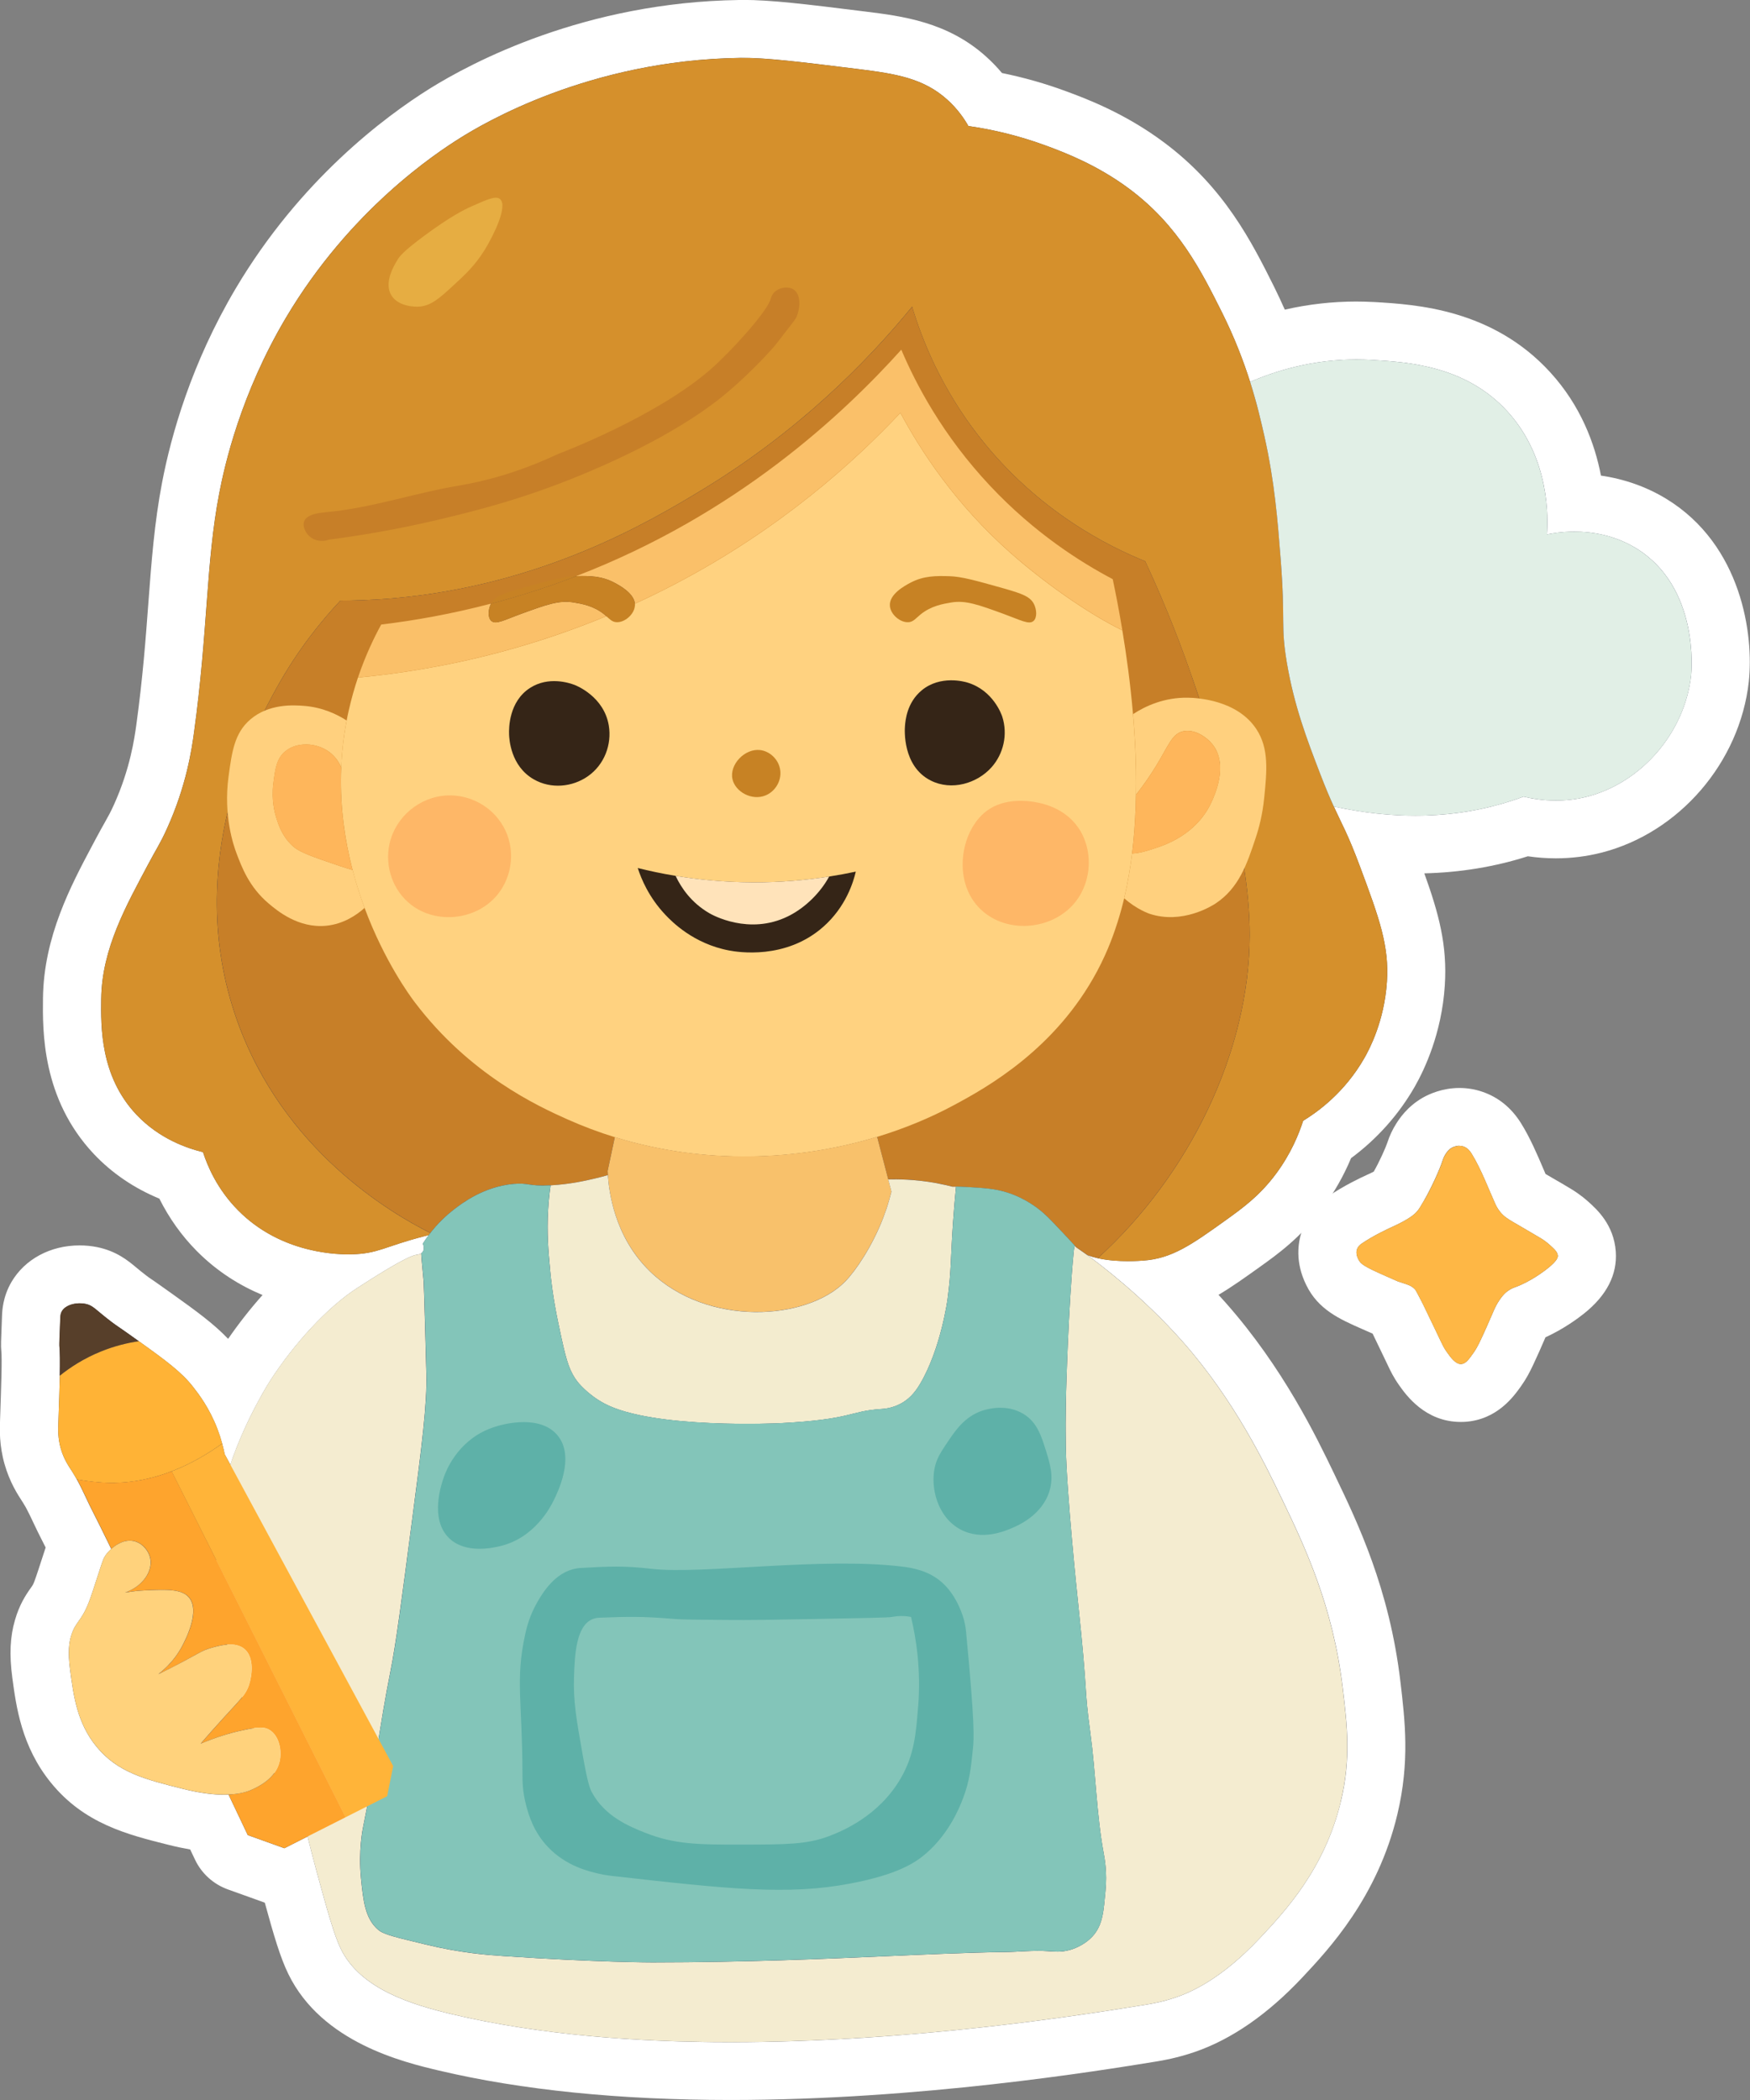 <svg xmlns="http://www.w3.org/2000/svg" width="70" height="84" viewBox="0 0 70 84" fill="none"><rect x="0" y="0" width="70" height="84" fill="#808080" stroke="none"/><g clip-path="url(#clip0_449_6)"><path d="M61.989 49.795C61.824 49.647 61.678 49.558 61.617 49.521C61.251 49.3 60.847 49.072 60.505 48.87C60.312 48.755 60.159 48.661 60.012 48.481C59.901 48.345 59.843 48.222 59.813 48.159C59.579 47.65 59.238 46.738 58.864 46.146C58.813 46.066 58.717 45.919 58.54 45.859C58.31 45.782 58.092 45.901 58.072 45.913C57.938 45.988 57.869 46.099 57.819 46.175C57.751 46.283 57.72 46.379 57.71 46.408C57.585 46.803 57.242 47.54 56.966 48.021C56.839 48.242 56.775 48.351 56.696 48.446C56.592 48.566 56.399 48.762 55.615 49.115C55.615 49.115 54.944 49.417 54.468 49.749C54.425 49.78 54.325 49.851 54.282 49.976C54.22 50.156 54.318 50.337 54.343 50.387C54.429 50.568 54.584 50.673 55.442 51.051C55.754 51.188 55.91 51.257 55.91 51.257C56.248 51.379 56.489 51.408 56.637 51.627C56.642 51.635 56.659 51.668 56.695 51.732C56.836 51.996 56.934 52.197 56.957 52.243C57.346 53.045 57.624 53.633 57.624 53.633C57.704 53.802 57.76 53.921 57.867 54.072C58.035 54.308 58.225 54.577 58.453 54.566C58.633 54.557 58.762 54.374 58.949 54.109C59.044 53.975 59.111 53.853 59.228 53.608C59.371 53.309 59.519 52.974 59.725 52.496C59.787 52.351 59.86 52.184 59.995 51.988C60.131 51.791 60.239 51.697 60.322 51.638C60.45 51.547 60.565 51.507 60.616 51.489C61.243 51.262 61.81 50.819 61.914 50.736C62.316 50.417 62.321 50.278 62.317 50.228C62.306 50.081 62.173 49.962 61.993 49.798L61.989 49.795Z" fill="#242B4C"></path><path d="M58.379 45.833C58.43 45.833 58.486 45.84 58.54 45.859C58.717 45.919 58.813 46.066 58.864 46.146C59.238 46.74 59.579 47.65 59.813 48.159C59.842 48.222 59.9 48.345 60.011 48.481C60.159 48.661 60.312 48.755 60.505 48.87C60.846 49.072 61.25 49.3 61.616 49.521C61.678 49.558 61.824 49.647 61.989 49.795C62.168 49.957 62.302 50.077 62.312 50.225C62.316 50.276 62.313 50.414 61.909 50.733C61.806 50.816 61.238 51.259 60.611 51.486C60.56 51.504 60.446 51.544 60.317 51.635C60.235 51.694 60.126 51.786 59.99 51.985C59.853 52.183 59.782 52.348 59.72 52.493C59.514 52.969 59.368 53.304 59.224 53.603C59.106 53.849 59.039 53.971 58.945 54.105C58.757 54.371 58.63 54.552 58.448 54.561C58.444 54.561 58.439 54.561 58.434 54.561C58.213 54.561 58.027 54.299 57.864 54.068C57.757 53.916 57.701 53.798 57.62 53.628C57.62 53.628 57.343 53.04 56.954 52.238C56.93 52.191 56.834 51.992 56.691 51.728C56.657 51.663 56.639 51.631 56.634 51.623C56.487 51.404 56.245 51.373 55.907 51.253C55.907 51.253 55.75 51.183 55.439 51.046C54.581 50.668 54.426 50.563 54.339 50.383C54.314 50.332 54.217 50.151 54.279 49.971C54.322 49.846 54.421 49.775 54.465 49.744C54.941 49.413 55.612 49.11 55.612 49.11C56.395 48.757 56.591 48.563 56.693 48.441C56.772 48.347 56.836 48.237 56.963 48.017C57.24 47.535 57.582 46.798 57.707 46.403C57.717 46.374 57.746 46.278 57.816 46.17C57.864 46.095 57.935 45.982 58.069 45.908C58.084 45.899 58.214 45.828 58.376 45.828M58.379 43.519C57.698 43.519 57.172 43.76 56.919 43.903C56.282 44.264 55.96 44.773 55.853 44.94C55.702 45.177 55.581 45.435 55.494 45.705C55.432 45.896 55.173 46.477 54.95 46.864C54.882 46.9 54.784 46.948 54.654 47.006C54.508 47.071 53.755 47.42 53.134 47.852C52.5 48.293 52.21 48.845 52.078 49.232C51.911 49.723 51.806 50.494 52.246 51.393C52.725 52.386 53.587 52.766 54.499 53.167C54.684 53.249 54.812 53.304 54.905 53.346C55.26 54.078 55.513 54.614 55.516 54.618C55.615 54.828 55.739 55.089 55.961 55.403C56.246 55.807 57.006 56.878 58.434 56.878C58.481 56.878 58.526 56.878 58.572 56.875C59.884 56.805 60.56 55.844 60.85 55.434C61.046 55.157 61.178 54.908 61.325 54.598C61.481 54.27 61.636 53.915 61.819 53.492C62.541 53.164 63.122 52.732 63.362 52.541C64.269 51.817 64.696 50.984 64.631 50.063C64.555 48.989 63.874 48.376 63.547 48.081C63.215 47.782 62.919 47.603 62.821 47.545C62.589 47.404 62.353 47.267 62.125 47.136C62.021 47.076 61.919 47.017 61.821 46.959C61.793 46.895 61.765 46.828 61.736 46.758C61.498 46.2 61.202 45.503 60.833 44.916C60.447 44.304 59.925 43.883 59.283 43.667C58.991 43.568 58.686 43.519 58.376 43.519H58.379Z" fill="white"></path><path d="M65.436 21.924C63.945 21.017 62.357 21.278 61.881 21.375C61.923 20.766 62.017 18.336 60.295 16.452C58.618 14.618 56.303 14.48 54.864 14.397C52.813 14.275 51.123 14.792 50.006 15.275C49.746 14.45 49.389 13.51 48.882 12.497C48.049 10.833 47.145 9.023 45.17 7.55C43.881 6.589 42.571 6.094 41.855 5.829C40.626 5.375 39.539 5.155 38.738 5.041C38.577 4.759 38.311 4.361 37.891 3.983C36.944 3.131 35.843 2.951 34.342 2.763C31.825 2.45 30.567 2.301 29.601 2.315C23.543 2.4 19.279 4.974 18.429 5.505C17.454 6.114 14.007 8.379 11.437 12.711C9.629 15.761 8.989 18.596 8.77 19.737C8.232 22.549 8.328 25.175 7.761 29.309C7.669 29.968 7.458 31.425 6.68 33.145C6.396 33.768 6.254 33.955 5.923 34.58C5.066 36.198 4.075 37.933 4.049 39.956C4.035 41.076 4.01 43.047 5.453 44.581C6.379 45.563 7.502 45.936 8.121 46.086C8.3 46.641 8.685 47.568 9.527 48.415C11.273 50.18 13.58 50.184 14.067 50.172C15.126 50.147 15.385 49.86 16.95 49.455C17.017 49.438 17.083 49.421 17.148 49.405C17.17 49.376 17.193 49.347 17.215 49.317C17.234 49.294 17.251 49.273 17.269 49.249C17.229 49.299 17.189 49.351 17.148 49.405C17.069 49.51 16.992 49.623 16.914 49.743C16.948 49.839 16.978 49.968 16.914 50.066C16.897 50.092 16.875 50.112 16.852 50.129C16.778 50.178 16.686 50.187 16.663 50.19C16.26 50.243 14.768 51.208 14.266 51.535C13.09 52.297 11.764 53.744 10.806 55.228C10.806 55.228 9.843 56.718 9.214 58.587C9.138 58.447 9.062 58.307 8.987 58.168C8.963 58.044 8.93 57.901 8.887 57.742C8.84 57.566 8.778 57.372 8.699 57.164C8.378 56.325 7.953 55.771 7.725 55.479C7.269 54.893 6.658 54.438 5.553 53.648C5.404 53.542 5.246 53.429 5.078 53.309C4.714 53.05 4.703 53.056 4.456 52.871C3.81 52.382 3.732 52.217 3.421 52.154C3.07 52.083 2.631 52.183 2.475 52.449C2.42 52.543 2.416 52.629 2.411 52.735C2.383 53.422 2.369 53.764 2.374 53.82C2.399 54.082 2.402 54.458 2.391 55.027C2.38 55.507 2.36 56.124 2.332 56.925C2.323 57.193 2.309 57.523 2.428 57.94C2.548 58.359 2.738 58.632 2.884 58.86C2.951 58.964 3.014 59.07 3.073 59.18C3.323 59.63 3.521 60.113 3.76 60.569C3.873 60.785 4.089 61.219 4.447 61.958C4.357 62.038 4.283 62.123 4.227 62.2C4.134 62.329 4.109 62.419 3.993 62.773C3.762 63.486 3.645 63.841 3.56 64.064C3.247 64.885 3.014 64.851 2.839 65.445C2.774 65.665 2.7 66.033 2.803 66.807C2.943 67.851 3.084 68.912 3.849 69.855C4.695 70.899 5.804 71.177 7.327 71.558C8.117 71.757 8.708 71.803 9.141 71.783C9.386 72.301 9.643 72.841 9.91 73.404C10.398 73.58 10.887 73.754 11.375 73.93C11.685 73.774 11.994 73.617 12.303 73.461C12.394 73.833 12.514 74.302 12.659 74.838C13.078 76.371 13.355 77.388 13.633 77.957C14.418 79.564 16.469 80.187 18.102 80.573C28.426 83.015 42.261 80.769 45.889 80.178C46.072 80.149 46.503 80.076 47.043 79.891C47.583 79.706 48.817 79.205 50.395 77.525C51.392 76.462 52.991 74.761 53.639 72.04C54.044 70.338 53.889 69.023 53.712 67.524C53.326 64.263 52.217 61.908 51.298 59.996C50.615 58.577 49.395 56.024 47.297 53.65C45.702 51.844 43.948 50.53 43.493 50.201C43.625 50.252 43.766 50.294 43.911 50.328C44.714 50.508 45.624 50.429 45.711 50.423C46.879 50.349 47.679 49.776 49.026 48.81C49.725 48.31 50.395 47.821 51.045 46.945C51.639 46.143 51.954 45.367 52.126 44.831C52.686 44.49 53.777 43.72 54.576 42.321C54.76 41.997 55.373 40.865 55.477 39.273C55.571 37.834 55.181 36.751 54.396 34.649C53.917 33.364 53.69 32.999 53.352 32.26C56.489 32.943 58.859 32.553 60.462 32.032C60.625 31.979 60.786 31.924 60.943 31.865C61.507 31.999 62.434 32.135 63.49 31.865C65.632 31.317 67.387 29.337 67.648 27.012C67.663 26.863 67.989 23.473 65.436 21.922V21.924ZM20.537 47.358C21.161 47.301 21.129 47.465 22.05 47.413C22.041 47.413 22.031 47.413 22.022 47.414C21.129 47.46 21.154 47.301 20.535 47.358H20.537ZM17.82 48.665C17.86 48.63 17.899 48.594 17.936 48.562C17.899 48.594 17.86 48.628 17.82 48.665ZM17.939 48.559C18.018 48.491 18.091 48.432 18.159 48.38C18.093 48.432 18.018 48.491 17.939 48.559ZM17.675 48.801C17.64 48.836 17.603 48.873 17.565 48.912C17.603 48.873 17.638 48.836 17.675 48.801ZM17.435 49.055C17.471 49.015 17.506 48.977 17.542 48.938C17.506 48.975 17.471 49.015 17.435 49.055ZM42.171 48.95C42.188 48.956 42.199 48.97 42.206 48.987C42.194 48.975 42.182 48.963 42.171 48.95ZM42.662 49.469C42.686 49.493 42.707 49.516 42.727 49.539C42.706 49.516 42.684 49.493 42.662 49.469ZM5.987 59.129C5.998 59.126 6.009 59.124 6.018 59.121C6.007 59.124 5.996 59.126 5.987 59.129ZM5.686 59.195C5.695 59.194 5.705 59.192 5.714 59.189C5.705 59.19 5.695 59.192 5.686 59.195ZM6.28 59.05C6.292 59.047 6.303 59.044 6.316 59.039C6.303 59.042 6.292 59.045 6.28 59.05ZM6.841 58.862C6.857 58.856 6.871 58.851 6.886 58.845C6.879 58.848 6.871 58.851 6.863 58.854C6.857 58.857 6.849 58.859 6.841 58.862ZM8.207 58.191C8.207 58.191 8.211 58.189 8.212 58.188C8.211 58.188 8.209 58.189 8.207 58.191ZM7.691 58.479C7.691 58.479 7.705 58.472 7.711 58.469C7.705 58.472 7.697 58.476 7.691 58.479ZM7.955 58.337C7.955 58.337 7.962 58.333 7.967 58.33C7.962 58.333 7.959 58.334 7.955 58.337ZM5.402 59.244C5.395 59.244 5.387 59.246 5.378 59.248C5.385 59.248 5.393 59.246 5.402 59.244ZM5.084 59.285C5.084 59.285 5.072 59.285 5.066 59.286C5.072 59.286 5.078 59.286 5.084 59.285ZM4.759 59.308C4.759 59.308 4.753 59.308 4.748 59.308C4.751 59.308 4.754 59.308 4.759 59.308Z" fill="#242B4C"></path><path d="M29.725 2.314C30.674 2.314 31.93 2.462 34.34 2.763C35.84 2.949 36.942 3.131 37.889 3.983C38.31 4.361 38.576 4.759 38.736 5.041C39.538 5.155 40.625 5.375 41.853 5.829C42.569 6.094 43.88 6.589 45.168 7.55C47.144 9.023 48.048 10.832 48.88 12.497C49.386 13.51 49.742 14.45 50.005 15.275C51.009 14.841 52.478 14.379 54.255 14.379C54.453 14.379 54.656 14.385 54.863 14.397C56.302 14.482 58.617 14.619 60.293 16.452C62.016 18.336 61.921 20.766 61.879 21.375C62.079 21.335 62.475 21.265 62.975 21.265C63.67 21.265 64.568 21.398 65.435 21.924C67.986 23.476 67.662 26.866 67.646 27.014C67.385 29.338 65.63 31.319 63.489 31.866C63.042 31.981 62.62 32.022 62.237 32.022C61.715 32.022 61.268 31.945 60.943 31.866C60.786 31.925 60.625 31.981 60.462 32.033C59.471 32.355 58.189 32.627 56.615 32.627C55.639 32.627 54.553 32.522 53.352 32.261C53.69 33 53.917 33.366 54.396 34.651C55.181 36.753 55.571 37.836 55.477 39.275C55.373 40.867 54.76 41.999 54.576 42.322C53.776 43.721 52.685 44.491 52.126 44.832C51.954 45.369 51.639 46.145 51.045 46.947C50.397 47.821 49.725 48.31 49.026 48.812C47.677 49.777 46.877 50.351 45.711 50.425C45.669 50.428 45.441 50.446 45.126 50.446C44.78 50.446 44.331 50.423 43.91 50.329C43.766 50.297 43.625 50.255 43.493 50.203C43.948 50.531 45.7 51.845 47.297 53.652C49.395 56.025 50.615 58.578 51.298 59.997C52.217 61.91 53.326 64.265 53.712 67.526C53.89 69.026 54.045 70.339 53.639 72.042C52.991 74.763 51.392 76.464 50.395 77.527C48.817 79.208 47.582 79.708 47.043 79.893C46.505 80.078 46.072 80.149 45.889 80.18C43.486 80.57 36.601 81.688 29.226 81.688C25.47 81.688 21.586 81.398 18.102 80.575C16.469 80.189 14.418 79.564 13.633 77.959C13.355 77.389 13.078 76.371 12.659 74.84C12.512 74.301 12.394 73.834 12.303 73.462C11.994 73.618 11.684 73.775 11.375 73.931C10.887 73.757 10.398 73.581 9.91 73.405C9.643 72.842 9.387 72.302 9.141 71.784C9.082 71.787 9.021 71.789 8.958 71.789C8.547 71.789 8.012 71.73 7.328 71.559C5.805 71.178 4.697 70.9 3.85 69.856C3.086 68.915 2.944 67.854 2.805 66.808C2.701 66.036 2.775 65.667 2.841 65.446C3.014 64.853 3.247 64.886 3.562 64.066C3.647 63.844 3.763 63.488 3.994 62.775C4.111 62.42 4.137 62.331 4.228 62.201C4.284 62.124 4.359 62.038 4.449 61.959C4.089 61.222 3.873 60.787 3.762 60.571C3.521 60.114 3.323 59.632 3.075 59.181C3.014 59.073 2.952 58.967 2.886 58.862C2.738 58.634 2.549 58.362 2.43 57.941C2.312 57.525 2.324 57.193 2.334 56.926C2.361 56.126 2.382 55.509 2.392 55.029C2.403 54.46 2.4 54.083 2.375 53.821C2.371 53.766 2.385 53.423 2.413 52.737C2.417 52.629 2.422 52.543 2.476 52.45C2.599 52.239 2.901 52.132 3.194 52.132C3.272 52.132 3.348 52.14 3.421 52.154C3.732 52.217 3.811 52.382 4.456 52.871C4.703 53.058 4.714 53.05 5.078 53.309C5.246 53.429 5.404 53.542 5.553 53.648C6.658 54.438 7.271 54.893 7.727 55.479C7.955 55.771 8.379 56.326 8.699 57.164C8.778 57.372 8.84 57.566 8.886 57.742C8.93 57.901 8.962 58.044 8.987 58.168C9.063 58.308 9.139 58.449 9.214 58.587C9.843 56.718 10.806 55.228 10.806 55.228C11.766 53.744 13.092 52.297 14.266 51.535C14.768 51.21 16.258 50.243 16.663 50.19C16.686 50.187 16.779 50.178 16.852 50.129C16.875 50.113 16.897 50.092 16.914 50.066C16.978 49.968 16.948 49.839 16.914 49.743C16.99 49.623 17.069 49.51 17.148 49.405C17.189 49.351 17.229 49.3 17.269 49.249C17.251 49.273 17.232 49.294 17.215 49.317C17.193 49.347 17.17 49.376 17.148 49.405C17.083 49.421 17.016 49.438 16.95 49.455C15.385 49.86 15.126 50.147 14.067 50.172C14.031 50.172 13.985 50.173 13.929 50.173C13.239 50.173 11.143 50.048 9.525 48.415C8.685 47.567 8.299 46.641 8.119 46.086C7.5 45.935 6.378 45.563 5.452 44.581C4.008 43.047 4.033 41.076 4.047 39.956C4.072 37.933 5.064 36.198 5.92 34.58C6.25 33.955 6.395 33.768 6.677 33.145C7.457 31.427 7.668 29.968 7.758 29.309C8.325 25.175 8.229 22.55 8.767 19.737C8.986 18.596 9.626 15.759 11.434 12.711C14.004 8.379 17.451 6.114 18.426 5.505C19.277 4.974 23.54 2.4 29.598 2.315C29.639 2.315 29.68 2.315 29.722 2.315M20.536 47.358C20.633 47.349 20.712 47.346 20.783 47.346C21.108 47.346 21.23 47.423 21.715 47.423C21.805 47.423 21.905 47.42 22.023 47.414C22.033 47.414 22.042 47.414 22.051 47.413C21.923 47.42 21.811 47.423 21.715 47.423C21.231 47.423 21.11 47.346 20.784 47.346C20.713 47.346 20.634 47.349 20.538 47.358M38.507 47.474C38.507 47.474 38.52 47.474 38.528 47.474C38.52 47.474 38.514 47.474 38.507 47.474ZM18.014 48.497C17.989 48.517 17.965 48.537 17.939 48.559C17.964 48.537 17.989 48.517 18.014 48.497ZM17.889 48.602C17.866 48.622 17.843 48.643 17.82 48.665C17.843 48.643 17.868 48.622 17.889 48.602C17.905 48.588 17.92 48.575 17.934 48.562C17.919 48.574 17.903 48.588 17.889 48.602ZM17.567 48.913C17.604 48.875 17.64 48.838 17.677 48.802C17.641 48.838 17.604 48.875 17.567 48.913ZM17.542 48.938C17.525 48.956 17.506 48.977 17.489 48.995C17.471 49.015 17.454 49.034 17.435 49.055C17.454 49.035 17.471 49.015 17.489 48.995C17.508 48.975 17.525 48.956 17.542 48.938ZM42.206 48.987C42.199 48.97 42.188 48.956 42.171 48.95C42.182 48.963 42.194 48.975 42.206 48.987ZM17.348 49.155C17.333 49.174 17.317 49.192 17.302 49.212C17.317 49.194 17.333 49.174 17.348 49.155ZM42.627 49.431C42.586 49.39 42.546 49.345 42.502 49.3C42.546 49.345 42.586 49.388 42.627 49.431ZM42.727 49.539C42.706 49.516 42.684 49.493 42.662 49.468C42.685 49.493 42.706 49.516 42.727 49.539ZM8.207 58.191C8.207 58.191 8.21 58.189 8.212 58.188C8.21 58.188 8.209 58.189 8.207 58.191ZM7.955 58.337C7.955 58.337 7.962 58.333 7.967 58.33C7.962 58.333 7.959 58.334 7.955 58.337ZM7.691 58.479C7.691 58.479 7.705 58.472 7.711 58.468C7.705 58.472 7.697 58.476 7.691 58.479ZM6.841 58.862C6.841 58.862 6.855 58.857 6.863 58.854C6.871 58.851 6.878 58.848 6.886 58.845C6.871 58.851 6.857 58.856 6.841 58.862ZM6.28 59.05C6.292 59.047 6.303 59.044 6.316 59.039C6.303 59.042 6.292 59.045 6.28 59.05ZM5.987 59.129C5.998 59.126 6.009 59.124 6.018 59.121C6.007 59.124 5.996 59.126 5.987 59.129ZM5.686 59.195C5.695 59.194 5.705 59.192 5.714 59.189C5.705 59.19 5.695 59.192 5.686 59.195ZM5.379 59.248C5.387 59.248 5.394 59.246 5.404 59.244C5.396 59.244 5.388 59.246 5.379 59.248ZM5.066 59.286C5.066 59.286 5.078 59.286 5.084 59.285C5.078 59.285 5.072 59.285 5.066 59.286ZM4.749 59.308C4.749 59.308 4.756 59.308 4.76 59.308C4.757 59.308 4.754 59.308 4.749 59.308ZM29.725 0C29.673 0 29.62 0 29.567 0C23.385 0.087 18.854 2.507 17.192 3.543C15.399 4.664 12.009 7.191 9.432 11.533C7.648 14.542 6.844 17.419 6.483 19.302C6.173 20.922 6.058 22.478 5.934 24.127C5.83 25.53 5.711 27.12 5.453 28.993C5.38 29.516 5.211 30.745 4.557 32.19C4.418 32.497 4.332 32.648 4.19 32.901C4.103 33.056 3.994 33.247 3.862 33.497L3.707 33.787C2.836 35.425 1.75 37.462 1.719 39.924C1.704 41.23 1.67 43.945 3.752 46.158C4.475 46.925 5.367 47.53 6.374 47.945C6.762 48.722 7.268 49.433 7.868 50.038C8.702 50.88 9.621 51.435 10.502 51.801C10.017 52.344 9.552 52.936 9.125 53.554C8.553 52.954 7.865 52.452 6.903 51.765L6.723 51.637C6.629 51.571 6.531 51.501 6.43 51.429C6.244 51.296 6.139 51.225 6.055 51.168C5.974 51.113 5.946 51.094 5.857 51.026C5.684 50.895 5.562 50.794 5.455 50.704C5.12 50.425 4.663 50.042 3.875 49.883C3.653 49.839 3.421 49.816 3.186 49.816C2.016 49.816 0.995 50.365 0.457 51.282C0.108 51.882 0.088 52.438 0.08 52.648C0.037 53.729 0.034 53.817 0.051 54.02C0.051 54.026 0.051 54.031 0.053 54.037C0.067 54.185 0.07 54.501 0.059 54.98C0.049 55.436 0.029 56.032 0.001 56.843C-0.011 57.181 -0.033 57.804 0.183 58.567C0.389 59.289 0.701 59.769 0.887 60.056L0.919 60.105C0.955 60.161 0.991 60.221 1.033 60.296C1.132 60.477 1.236 60.694 1.344 60.926C1.453 61.154 1.564 61.39 1.693 61.637C1.726 61.698 1.771 61.786 1.826 61.9C1.816 61.931 1.806 61.962 1.795 61.995L1.775 62.056C1.585 62.642 1.448 63.063 1.381 63.239C1.326 63.386 1.312 63.406 1.233 63.515C1.02 63.815 0.78 64.185 0.601 64.794C0.403 65.47 0.369 66.185 0.493 67.111C0.648 68.269 0.86 69.858 2.034 71.305C3.368 72.949 5.089 73.381 6.753 73.797C7.044 73.871 7.33 73.93 7.607 73.978C7.671 74.113 7.736 74.249 7.801 74.386C8.063 74.94 8.534 75.367 9.113 75.576C9.497 75.714 9.882 75.852 10.267 75.99L10.581 76.103C10.581 76.103 10.589 76.106 10.592 76.108C10.958 77.439 11.212 78.302 11.535 78.963C12.878 81.714 16.157 82.49 17.559 82.822C20.86 83.602 24.785 83.999 29.221 83.999C36.788 83.999 43.917 82.84 46.258 82.459C46.481 82.422 47.065 82.327 47.795 82.077C49.266 81.571 50.71 80.57 52.089 79.103C53.143 77.979 55.106 75.89 55.895 72.572C56.395 70.472 56.202 68.835 56.015 67.254C55.574 63.545 54.311 60.916 53.388 58.996L53.371 58.959C52.658 57.475 51.329 54.714 49.037 52.121C48.939 52.01 48.84 51.901 48.741 51.793C49.276 51.477 49.803 51.099 50.377 50.689C51.115 50.161 52.031 49.506 52.91 48.318C53.366 47.703 53.746 47.035 54.042 46.327C55.083 45.557 55.954 44.579 56.592 43.464C56.985 42.773 57.668 41.331 57.792 39.423C57.897 37.806 57.551 36.545 56.973 34.934C58.406 34.9 59.797 34.672 61.113 34.251C61.487 34.305 61.862 34.333 62.233 34.333C62.855 34.333 63.47 34.256 64.062 34.105C67.168 33.312 69.591 30.5 69.952 27.268V27.261C70.153 25.415 69.682 21.796 66.643 19.948C65.86 19.472 64.974 19.16 64.038 19.024C63.79 17.735 63.225 16.223 62.009 14.892C59.696 12.361 56.638 12.181 54.996 12.083C54.749 12.07 54.498 12.062 54.25 12.062C53.287 12.062 52.332 12.17 51.392 12.386C51.254 12.074 51.11 11.767 50.96 11.463C50.077 9.696 48.978 7.499 46.559 5.695C44.977 4.513 43.411 3.935 42.659 3.656C41.823 3.346 40.958 3.1 40.079 2.921C39.882 2.686 39.668 2.465 39.44 2.26C37.894 0.87 36.08 0.645 34.622 0.463C32.163 0.156 30.828 -0.003 29.718 -0.003L29.725 0Z" fill="white"></path><path d="M55.476 39.275C55.372 40.866 54.76 41.999 54.575 42.322C53.775 43.721 52.685 44.491 52.125 44.832C51.953 45.369 51.638 46.145 51.044 46.947C50.396 47.821 49.725 48.31 49.026 48.811C47.676 49.777 46.876 50.351 45.71 50.425C45.623 50.431 44.713 50.51 43.91 50.329C47.6 46.977 49.979 42.023 49.987 37.413C49.993 33.79 48.537 29.57 47.681 27.088C47.002 25.121 46.312 23.536 45.806 22.451C44.364 21.865 41.519 20.474 39.176 17.48C37.642 15.52 36.878 13.583 36.484 12.27C34.645 14.517 31.9 17.288 28.027 19.63C25.938 20.894 21.674 23.412 15.726 23.932C14.853 24.009 14.122 24.026 13.612 24.028C12.885 24.804 11.927 25.96 11.065 27.517C10.339 28.828 7.228 34.45 9.478 40.805C11.322 46.009 15.634 48.526 17.214 49.319C17.193 49.348 17.169 49.377 17.148 49.407C17.082 49.422 17.016 49.439 16.949 49.456C15.385 49.862 15.126 50.149 14.067 50.173C13.578 50.186 11.272 50.181 9.526 48.417C8.686 47.568 8.3 46.643 8.12 46.087C7.501 45.936 6.379 45.565 5.453 44.582C4.009 43.049 4.034 41.078 4.048 39.958C4.073 37.934 5.065 36.199 5.923 34.581C6.253 33.956 6.397 33.77 6.679 33.147C7.459 31.428 7.67 29.969 7.76 29.311C8.328 25.177 8.232 22.552 8.77 19.738C8.988 18.597 9.629 15.761 11.437 12.713C14.006 8.38 17.453 6.116 18.428 5.507C19.28 4.976 23.543 2.402 29.601 2.317C30.565 2.303 31.823 2.451 34.341 2.764C35.84 2.951 36.943 3.133 37.89 3.984C38.311 4.362 38.577 4.76 38.737 5.042C39.539 5.156 40.626 5.377 41.854 5.83C42.57 6.096 43.88 6.591 45.169 7.552C47.145 9.025 48.049 10.834 48.881 12.498C49.387 13.512 49.743 14.451 50.005 15.276C50.278 16.14 50.449 16.877 50.576 17.445C50.989 19.279 51.108 20.815 51.224 22.32C51.427 24.932 51.22 24.99 51.477 26.514C51.769 28.245 52.271 29.553 52.811 30.959C53.034 31.541 53.204 31.937 53.353 32.263C53.691 33.002 53.918 33.367 54.397 34.652C55.181 36.754 55.572 37.837 55.478 39.276L55.476 39.275Z" fill="#D5902C"></path><path d="M13.024 20.489C14.823 20.332 16.555 19.727 18.335 19.428C19.287 19.268 20.672 18.936 22.322 18.159C22.322 18.159 26.246 16.69 28.448 14.753C29.285 14.016 30.694 12.452 30.827 11.957C30.835 11.93 30.87 11.784 30.994 11.67C31.177 11.502 31.498 11.445 31.715 11.562C32.052 11.744 32.008 12.322 31.872 12.649C31.825 12.759 31.779 12.817 31.584 13.067C31.261 13.481 31.104 13.693 31.019 13.797C30.683 14.201 29.738 15.187 28.845 15.901C26.868 17.479 24.074 18.66 23.151 19.038C20.813 19.996 18.926 20.455 17.656 20.759C15.876 21.185 14.337 21.433 13.168 21.584C12.877 21.689 12.567 21.634 12.367 21.441C12.222 21.302 12.089 21.049 12.168 20.85C12.287 20.549 12.833 20.508 13.024 20.492V20.489Z" fill="#C77F28"></path><path d="M47.683 27.087C47.004 25.12 46.313 23.534 45.808 22.45C44.366 21.864 41.52 20.473 39.177 17.479C37.644 15.518 36.879 13.581 36.486 12.269C34.647 14.516 31.902 17.286 28.028 19.629C25.94 20.892 21.675 23.411 15.727 23.931C14.854 24.008 14.124 24.025 13.614 24.026C12.886 24.802 11.928 25.959 11.066 27.515C10.34 28.826 7.23 34.449 9.48 40.803C11.323 46.007 15.636 48.525 17.216 49.317C17.559 48.878 17.906 48.574 18.159 48.38C18.486 48.128 19.345 47.468 20.537 47.357C21.162 47.3 21.13 47.463 22.051 47.411C22.806 47.368 23.426 47.226 23.78 47.143C23.972 47.098 24.149 47.05 24.313 47.004C24.308 46.942 24.305 46.887 24.304 46.839C24.4 46.388 24.494 45.936 24.592 45.484C28.157 46.586 31.874 46.447 35.084 45.472C35.233 46.04 35.38 46.606 35.529 47.173C35.881 47.164 36.586 47.164 37.45 47.322C37.748 47.377 37.983 47.434 38.098 47.465C38.238 47.465 38.444 47.468 38.692 47.483C39.374 47.524 39.809 47.548 40.305 47.707C41.001 47.931 41.507 48.316 41.764 48.546C41.874 48.643 41.992 48.764 42.17 48.949C42.187 48.955 42.198 48.969 42.206 48.986C42.291 49.075 42.387 49.177 42.502 49.299C42.73 49.539 42.914 49.742 43.043 49.885C43.128 49.944 43.254 50.03 43.403 50.136C43.422 50.15 43.451 50.17 43.493 50.201C43.625 50.252 43.766 50.294 43.91 50.328C47.6 46.976 49.979 42.022 49.987 37.411C49.993 33.788 48.537 29.568 47.681 27.087H47.683ZM25.395 24.242C25.364 24.589 24.972 24.913 24.651 24.887C24.485 24.875 24.394 24.771 24.251 24.646C24.226 24.623 24.2 24.6 24.171 24.577C23.749 24.233 23.279 24.154 22.945 24.099C22.369 24.002 21.863 24.185 20.855 24.552C20.171 24.802 19.838 24.998 19.655 24.839C19.502 24.707 19.526 24.387 19.63 24.17C19.635 24.162 19.638 24.154 19.643 24.145C20.429 23.939 21.241 23.693 22.071 23.405C22.403 23.289 22.728 23.17 23.049 23.045C23.567 23.032 24.059 23.03 24.581 23.309C24.783 23.417 25.357 23.723 25.399 24.147C25.402 24.178 25.402 24.208 25.399 24.241L25.395 24.242Z" fill="#C77F28"></path><path d="M44.967 35.932C44.889 36.256 44.802 36.574 44.703 36.885C44.58 37.268 44.348 37.98 43.886 38.846C42.216 41.975 39.473 43.498 38.167 44.2C37.217 44.712 36.179 45.142 35.083 45.475C31.873 46.45 28.158 46.589 24.591 45.487C23.952 45.29 23.32 45.052 22.693 44.773C21.506 44.243 18.784 42.987 16.59 40.089C16.402 39.842 15.374 38.442 14.584 36.318C13.845 34.334 13.312 31.72 13.866 28.823C13.89 28.692 13.917 28.559 13.948 28.427C14.055 27.95 14.182 27.509 14.318 27.103C17.448 26.81 22.067 25.947 27.006 23.361C31.206 21.162 34.156 18.494 36.015 16.515C36.818 18.012 38.189 20.15 40.448 22.143C41.67 23.22 43.425 24.498 44.894 25.215C45.055 26.184 45.215 27.335 45.32 28.572C45.52 30.924 45.523 33.591 44.965 35.935L44.967 35.932Z" fill="#FFD280"></path><path d="M50.565 31.937C50.499 32.593 50.357 33.128 50.228 33.513C49.884 34.551 49.561 35.522 48.618 36.143C48.496 36.223 47.294 36.99 45.976 36.549C45.976 36.549 45.469 36.379 44.967 35.93C45.105 35.35 45.209 34.75 45.283 34.141C45.578 34.133 45.922 34.022 46.198 33.931C46.589 33.803 47.849 33.392 48.451 32.102C48.572 31.841 49.141 30.624 48.524 29.808C48.267 29.468 47.763 29.145 47.316 29.253C46.877 29.358 46.745 29.815 46.234 30.651C46.044 30.961 45.785 31.351 45.44 31.789C45.46 30.689 45.41 29.597 45.322 28.565C45.832 28.232 46.581 27.893 47.514 27.908C47.865 27.914 49.479 27.988 50.254 29.164C50.766 29.941 50.676 30.843 50.566 31.936L50.565 31.937Z" fill="#FFD07E"></path><path d="M14.584 36.316C14.255 36.611 13.737 36.959 13.058 37.029C11.935 37.143 11.079 36.421 10.752 36.145C9.966 35.482 9.672 34.693 9.454 34.114C9.352 33.84 8.926 32.641 9.143 31.055C9.276 30.075 9.377 29.329 10.007 28.784C10.76 28.132 11.765 28.206 12.145 28.234C12.9 28.289 13.488 28.576 13.866 28.821C13.743 29.463 13.674 30.092 13.649 30.703C13.564 30.495 13.418 30.267 13.179 30.086C12.652 29.69 11.872 29.676 11.415 30.049C11.058 30.341 11.004 30.78 10.934 31.34C10.852 32.01 10.993 32.52 11.042 32.679C11.131 32.967 11.272 33.429 11.68 33.814C11.846 33.972 12.046 34.106 12.892 34.4C13.424 34.584 13.821 34.723 14.105 34.798C14.246 35.337 14.41 35.846 14.585 36.318L14.584 36.316Z" fill="#FFD07E"></path><path d="M22.982 27.396C23.058 27.426 24.159 27.862 24.352 29.022C24.476 29.772 24.183 30.585 23.511 31.053C22.891 31.485 22.035 31.569 21.348 31.172C20.415 30.636 20.37 29.545 20.363 29.38C20.353 29.125 20.353 28.061 21.204 27.515C21.939 27.045 22.761 27.312 22.982 27.396Z" fill="#352517"></path><path d="M36.869 27.612C37.618 26.997 38.575 27.265 38.696 27.302C39.73 27.611 40.068 28.596 40.09 28.664C40.321 29.383 40.138 30.16 39.657 30.696C39.082 31.337 38.066 31.643 37.23 31.222C36.092 30.648 36.187 29.183 36.198 29.047C36.216 28.819 36.274 28.103 36.871 27.612H36.869Z" fill="#352517"></path><path d="M30.406 30.002C30.77 30.045 31.114 30.341 31.198 30.742C31.294 31.198 31.023 31.654 30.621 31.817C30.075 32.041 29.416 31.675 29.3 31.172C29.164 30.586 29.792 29.929 30.406 30.002Z" fill="#C78224"></path><path d="M39.463 32.439C40.204 31.882 41.189 32.047 41.386 32.081C41.614 32.119 42.542 32.275 43.116 33.085C43.726 33.946 43.698 35.215 43.02 36.073C42.155 37.168 40.41 37.367 39.343 36.478C38.047 35.399 38.388 33.245 39.463 32.439Z" fill="#FEB767"></path><path d="M20.122 33.037C20.643 33.938 20.506 35.062 19.881 35.809C19.046 36.808 17.465 36.979 16.445 36.191C15.715 35.627 15.381 34.653 15.58 33.754C15.817 32.679 16.779 31.868 17.886 31.818C18.779 31.778 19.66 32.239 20.12 33.037H20.122Z" fill="#FEB767"></path><path d="M36.34 24.887C36.019 24.913 35.627 24.588 35.596 24.242C35.552 23.769 36.196 23.426 36.413 23.311C36.945 23.027 37.446 23.033 37.974 23.048C38.458 23.061 39.01 23.216 40.113 23.526C40.907 23.75 41.215 23.869 41.363 24.171C41.468 24.389 41.491 24.708 41.339 24.841C41.156 24.998 40.823 24.804 40.138 24.554C39.13 24.187 38.624 24.003 38.047 24.1C37.714 24.156 37.246 24.235 36.822 24.578C36.63 24.734 36.537 24.873 36.342 24.889L36.34 24.887Z" fill="#C78224"></path><path d="M34.232 34.865C34.136 35.275 33.841 36.267 32.934 37.07C31.422 38.409 29.493 38.081 29.168 38.02C27.729 37.749 26.865 36.857 26.609 36.586C25.95 35.887 25.649 35.151 25.51 34.721C25.961 34.834 26.466 34.942 27.022 35.034C27.921 35.184 28.951 35.289 30.086 35.295C31.233 35.301 32.267 35.202 33.164 35.062C33.545 35.002 33.9 34.936 34.23 34.865H34.232Z" fill="#352517"></path><path d="M33.166 35.062C32.835 35.674 32.237 36.302 31.511 36.657C29.959 37.416 28.495 36.6 28.376 36.53C27.658 36.114 27.251 35.519 27.023 35.033C27.923 35.182 28.952 35.287 30.087 35.293C31.235 35.3 32.269 35.201 33.166 35.06V35.062Z" fill="#FFE3BA"></path><path d="M48.451 32.104C47.849 33.392 46.589 33.804 46.198 33.933C45.92 34.024 45.578 34.135 45.283 34.143C45.379 33.369 45.427 32.577 45.44 31.791C45.786 31.353 46.046 30.962 46.234 30.652C46.745 29.817 46.877 29.36 47.316 29.255C47.763 29.147 48.265 29.471 48.524 29.81C49.141 30.626 48.574 31.843 48.451 32.104Z" fill="#FEB65B"></path><path d="M14.102 34.797C13.819 34.721 13.422 34.583 12.89 34.399C12.043 34.106 11.843 33.97 11.677 33.813C11.269 33.427 11.128 32.965 11.04 32.678C10.992 32.519 10.849 32.008 10.931 31.339C11.001 30.779 11.055 30.34 11.412 30.048C11.869 29.673 12.651 29.687 13.177 30.085C13.417 30.265 13.561 30.492 13.646 30.702C13.584 32.19 13.781 33.574 14.101 34.797H14.102Z" fill="#FEB65B"></path><path d="M24.17 24.577C24.199 24.6 24.226 24.623 24.25 24.646C20.375 26.249 16.857 26.863 14.32 27.1C14.621 26.207 14.97 25.491 15.248 24.982C16.589 24.82 18.068 24.558 19.642 24.145C19.637 24.152 19.634 24.16 19.63 24.169C19.526 24.387 19.501 24.706 19.654 24.839C19.837 24.996 20.171 24.8 20.855 24.552C21.864 24.185 22.368 24.001 22.945 24.099C23.278 24.154 23.748 24.233 24.17 24.577Z" fill="#FAC069"></path><path d="M44.895 25.211C43.427 24.494 41.672 23.215 40.45 22.138C38.19 20.146 36.82 18.008 36.016 16.51C34.156 18.489 31.208 21.157 27.007 23.357C26.466 23.641 25.928 23.903 25.396 24.147C25.354 23.723 24.782 23.417 24.579 23.309C24.056 23.03 23.565 23.032 23.047 23.045C29.449 20.581 33.707 16.593 36.052 13.988C36.633 15.358 37.7 17.408 39.608 19.438C41.389 21.333 43.227 22.49 44.509 23.166C44.616 23.673 44.756 24.375 44.894 25.211H44.895Z" fill="#FAC069"></path><path d="M15.895 10.404C15.767 10.61 15.344 11.305 15.654 11.813C15.949 12.298 16.696 12.27 16.735 12.267C17.236 12.241 17.566 11.945 18.2 11.358C18.605 10.985 19.013 10.607 19.402 9.972C19.735 9.426 20.326 8.244 20.002 7.964C19.838 7.822 19.508 7.968 18.873 8.25C18.582 8.38 18.02 8.652 16.951 9.446C16.132 10.055 15.989 10.246 15.893 10.402L15.895 10.404Z" fill="#E6AD42"></path><path d="M35.657 47.662C35.613 47.841 35.55 48.074 35.46 48.344C35.421 48.456 35.379 48.577 35.331 48.702C34.888 49.857 34.232 50.818 33.818 51.247C32.283 52.832 28.285 53.077 25.998 50.852C25.277 50.148 24.861 49.336 24.624 48.608C24.41 47.953 24.339 47.37 24.314 47.002C24.309 46.94 24.306 46.885 24.305 46.837C24.401 46.386 24.495 45.934 24.593 45.483C28.158 46.584 31.875 46.445 35.085 45.47C35.233 46.038 35.381 46.604 35.53 47.172C35.573 47.335 35.615 47.497 35.658 47.66L35.657 47.662Z" fill="#F8C16B"></path><path d="M21.997 50.71C21.938 50.077 21.868 49.326 21.926 48.379C21.941 48.118 21.969 47.791 22.023 47.414C22.033 47.414 22.042 47.414 22.051 47.412C22.806 47.369 23.427 47.227 23.78 47.144C23.973 47.099 24.149 47.051 24.314 47.005C24.34 47.373 24.411 47.957 24.624 48.611C24.861 49.339 25.275 50.151 25.998 50.855C28.286 53.081 32.282 52.835 33.818 51.25C34.233 50.821 34.889 49.858 35.331 48.705C35.379 48.58 35.421 48.461 35.46 48.347C35.55 48.075 35.611 47.842 35.657 47.665C35.613 47.502 35.571 47.34 35.528 47.176C35.88 47.167 36.585 47.167 37.449 47.324C37.747 47.38 37.982 47.437 38.097 47.468C38.139 47.468 38.189 47.468 38.241 47.468C38.198 47.909 38.155 48.398 38.119 48.93C38.018 50.387 38.057 50.799 37.902 51.965C37.902 51.965 37.643 53.93 36.809 55.348C36.57 55.754 36.328 55.986 36.027 56.148C35.677 56.337 35.349 56.355 35.235 56.363C33.96 56.446 34.098 56.782 31.186 56.93C31.186 56.93 26.117 57.176 24.176 56.142C23.481 55.772 23.095 55.264 23.095 55.264C22.802 54.879 22.67 54.496 22.464 53.545C22.268 52.641 22.104 51.88 21.995 50.713L21.997 50.71Z" fill="#F3ECCF"></path><path d="M53.639 72.04C52.991 74.761 51.392 76.462 50.395 77.525C48.817 79.206 47.583 79.706 47.043 79.891C46.505 80.076 46.072 80.147 45.889 80.178C42.261 80.767 28.426 83.014 18.102 80.573C16.469 80.187 14.418 79.562 13.633 77.957C13.355 77.387 13.078 76.369 12.659 74.838C12.469 74.139 12.324 73.556 12.227 73.153C9.037 68.08 8.012 62.81 9.018 59.209C9.62 57.06 10.802 55.229 10.802 55.229C11.761 53.745 13.087 52.298 14.261 51.536C14.764 51.211 16.254 50.244 16.658 50.191C16.682 50.188 16.775 50.179 16.848 50.13C16.863 50.429 16.905 50.776 16.945 51.25C16.945 51.25 16.965 51.478 17.054 54.942C17.085 56.175 16.883 57.752 16.477 60.857C16.049 64.132 15.835 65.768 15.613 66.879C15.202 68.926 14.956 71.002 14.531 73.046C14.509 73.152 14.329 74.017 14.441 75.143C14.529 76.027 14.602 76.755 15.143 77.204C15.374 77.395 15.925 77.511 17.018 77.778C18.417 78.12 19.515 78.202 20.154 78.243C23.884 78.496 26.1 78.495 26.1 78.495C29.856 78.492 32.956 78.358 35.544 78.243C36.457 78.203 38.907 78.092 40.192 78.082C40.763 78.077 41.335 78.006 41.904 78.046C42.177 78.064 42.424 78.094 42.751 78.009C42.88 77.977 43.332 77.844 43.689 77.466C44.134 76.993 44.142 76.394 44.218 75.649C44.294 74.906 44.185 74.338 44.145 74.119C43.856 72.543 43.832 70.928 43.616 69.339C43.345 67.343 43.542 68.073 43.112 64.01C43.112 64.01 42.662 59.759 42.631 57.843C42.625 57.398 42.625 56.947 42.625 56.947C42.627 56.33 42.639 55.88 42.642 55.729C42.642 55.729 42.731 52.294 42.949 50.056C42.954 50.01 42.963 49.929 42.991 49.831C43.008 49.851 43.024 49.869 43.039 49.886C43.124 49.945 43.25 50.031 43.399 50.138C43.417 50.151 43.447 50.171 43.489 50.202C43.943 50.531 45.695 51.845 47.293 53.651C49.391 56.025 50.611 58.578 51.293 59.997C52.213 61.909 53.321 64.264 53.708 67.525C53.886 69.026 54.041 70.338 53.635 72.041L53.639 72.04Z" fill="#F4ECD0"></path><path d="M44.221 75.648C44.145 76.393 44.137 76.99 43.692 77.465C43.337 77.844 42.885 77.975 42.754 78.008C42.427 78.093 42.181 78.063 41.908 78.045C41.339 78.005 40.766 78.076 40.196 78.08C38.91 78.089 36.46 78.202 35.547 78.242C32.959 78.355 29.859 78.49 26.104 78.493C26.104 78.493 23.888 78.495 20.157 78.242C19.517 78.199 18.419 78.117 17.022 77.776C15.928 77.51 15.378 77.394 15.147 77.203C14.604 76.754 14.533 76.024 14.444 75.142C14.333 74.016 14.513 73.151 14.534 73.044C14.958 71.001 15.204 68.924 15.617 66.878C15.84 65.766 16.054 64.129 16.48 60.856C16.887 57.751 17.088 56.172 17.057 54.941C16.969 51.477 16.949 51.248 16.949 51.248C16.907 50.775 16.866 50.428 16.851 50.129C16.874 50.113 16.896 50.092 16.913 50.065C16.977 49.968 16.947 49.839 16.913 49.743C16.989 49.623 17.068 49.51 17.147 49.405C17.512 48.918 17.887 48.588 18.157 48.379C18.484 48.128 19.343 47.468 20.535 47.357C21.154 47.3 21.128 47.459 22.022 47.412C21.968 47.792 21.94 48.119 21.925 48.378C21.867 49.323 21.937 50.076 21.996 50.709C22.105 51.876 22.269 52.636 22.464 53.54C22.671 54.493 22.802 54.874 23.095 55.26C23.095 55.26 23.482 55.768 24.176 56.138C26.116 57.171 31.187 56.926 31.187 56.926C34.097 56.778 33.961 56.442 35.235 56.358C35.35 56.351 35.677 56.332 36.028 56.144C36.327 55.982 36.569 55.749 36.809 55.343C37.643 53.928 37.902 51.961 37.902 51.961C38.056 50.795 38.017 50.385 38.119 48.925C38.157 48.393 38.2 47.904 38.242 47.463C38.366 47.466 38.518 47.469 38.692 47.48C39.374 47.52 39.808 47.545 40.304 47.704C41.001 47.928 41.506 48.313 41.763 48.543C41.873 48.64 41.991 48.76 42.17 48.946C42.181 48.958 42.193 48.97 42.205 48.983C42.291 49.072 42.387 49.174 42.502 49.296C42.702 49.507 42.869 49.689 42.993 49.826C42.965 49.925 42.956 50.005 42.951 50.051C42.733 52.289 42.644 55.724 42.644 55.724C42.639 55.876 42.629 56.328 42.627 56.943C42.627 56.943 42.627 57.393 42.633 57.839C42.664 59.755 43.114 64.006 43.114 64.006C43.545 68.07 43.348 67.339 43.618 69.335C43.834 70.923 43.858 72.538 44.147 74.115C44.187 74.332 44.294 74.901 44.22 75.645L44.221 75.648Z" fill="#83C5B9"></path><path d="M19.545 57.163C20.241 56.881 21.643 56.617 22.302 57.415C23.016 58.277 22.302 59.704 22.14 60.032C22.028 60.256 21.401 61.511 20.014 61.843C19.738 61.91 18.626 62.173 17.959 61.521C17.168 60.745 17.667 59.329 17.761 59.065C17.829 58.873 18.271 57.682 19.544 57.165L19.545 57.163Z" fill="#5EB1A8"></path><path d="M37.853 57.76C38.189 57.25 38.577 56.659 39.306 56.422C39.462 56.371 40.258 56.133 40.951 56.565C41.486 56.898 41.655 57.441 41.84 58.035C42.001 58.552 42.154 59.045 41.984 59.624C41.7 60.591 40.745 61.007 40.518 61.106C40.213 61.239 39.284 61.644 38.416 61.177C37.492 60.679 37.208 59.497 37.394 58.68C37.473 58.333 37.627 58.101 37.85 57.759L37.853 57.76Z" fill="#5EB1A8"></path><path d="M38.649 65.318C38.639 65.224 38.621 65.036 38.559 64.798C38.529 64.686 38.303 63.861 37.694 63.31C37.142 62.812 36.465 62.711 36.09 62.665C32.893 62.27 28.1 62.983 26.082 62.755C24.938 62.625 24.37 62.656 23.235 62.719C23.191 62.722 23.136 62.725 23.062 62.738C22.19 62.881 21.688 63.748 21.494 64.083C21.184 64.618 21.068 65.097 21.007 65.374C20.609 67.195 20.892 68.043 20.899 70.966C20.899 71.225 20.899 71.657 21.043 72.203C21.142 72.581 21.334 73.269 21.925 73.888C22.648 74.644 23.541 74.852 23.942 74.946C24.192 75.004 24.386 75.026 24.465 75.035C29.128 75.564 31.51 75.819 34.015 75.341C35.89 74.983 36.605 74.522 37.061 74.122C37.98 73.316 38.39 72.279 38.52 71.935C38.785 71.243 38.839 70.712 38.917 69.945C38.959 69.538 38.996 68.966 38.647 65.321L38.649 65.318ZM36.726 68.239C36.642 69.328 36.575 70.191 36.03 71.132C35.138 72.669 33.636 73.265 33.147 73.45C32.279 73.78 31.415 73.781 29.688 73.784C27.943 73.787 26.98 73.78 25.796 73.306C25.154 73.05 24.197 72.652 23.682 71.705C23.606 71.566 23.519 71.378 23.321 70.271C23.057 68.792 22.924 68.033 22.961 67.044C22.992 66.185 23.045 65.056 23.682 64.774C23.809 64.716 23.918 64.712 24.018 64.707C25.104 64.667 25.647 64.647 27.01 64.761C27.258 64.783 27.839 64.787 29.004 64.798C30.057 64.808 30.88 64.792 32.524 64.761C34.532 64.724 35.537 64.706 35.684 64.678C35.733 64.669 35.98 64.616 36.295 64.655C36.36 64.663 36.413 64.673 36.441 64.678C36.644 65.525 36.842 66.759 36.729 68.239H36.726Z" fill="#5EB1A8"></path><path d="M15.727 70.642C15.646 71.045 15.567 71.448 15.486 71.849C14.931 72.131 14.374 72.412 13.819 72.692L6.863 58.854C7.649 58.551 8.333 58.14 8.887 57.742C8.93 57.901 8.963 58.044 8.988 58.167C11.235 62.326 13.481 66.484 15.727 70.642Z" fill="#FFB439"></path><path d="M5.551 53.648C5.098 53.715 4.58 53.838 4.03 54.062C3.352 54.336 2.808 54.689 2.389 55.027C2.4 54.458 2.397 54.082 2.372 53.819C2.367 53.764 2.381 53.422 2.409 52.735C2.414 52.627 2.418 52.541 2.473 52.448C2.628 52.181 3.068 52.083 3.419 52.154C3.73 52.217 3.809 52.382 4.454 52.871C4.701 53.057 4.712 53.05 5.076 53.309C5.244 53.429 5.402 53.542 5.551 53.648Z" fill="#573F2A"></path><path d="M8.887 57.742C7.82 58.512 6.263 59.329 4.429 59.315C3.95 59.311 3.48 59.251 3.075 59.179C3.014 59.072 2.952 58.965 2.886 58.86C2.738 58.632 2.549 58.361 2.43 57.939C2.312 57.523 2.324 57.191 2.334 56.925C2.362 56.124 2.382 55.507 2.393 55.027C2.813 54.69 3.357 54.336 4.033 54.062C4.582 53.838 5.102 53.715 5.554 53.648C6.66 54.438 7.272 54.893 7.727 55.479C7.955 55.771 8.38 56.326 8.701 57.164C8.78 57.372 8.842 57.566 8.888 57.742H8.887Z" fill="#FFB336"></path><path d="M13.82 72.692C13.006 73.104 12.192 73.516 11.377 73.928C10.889 73.753 10.401 73.578 9.912 73.402C9.645 72.839 9.39 72.299 9.143 71.781C9.684 71.757 9.977 71.633 10.104 71.574C10.346 71.46 11.029 71.139 11.185 70.462C11.288 70.016 11.164 69.419 10.771 69.189C10.576 69.075 10.362 69.078 9.889 69.171C9.453 69.256 8.855 69.408 8.154 69.694C8.113 69.709 8.073 69.726 8.033 69.743C8.062 69.711 8.093 69.674 8.126 69.635C8.332 69.398 8.627 69.063 8.988 68.668C9.644 67.949 9.838 67.775 9.962 67.396C10.083 67.019 10.18 66.302 9.782 65.961C9.4 65.636 8.762 65.824 8.413 65.926C8.089 66.02 7.969 66.123 7.259 66.499C7.076 66.597 6.907 66.683 6.757 66.759C6.592 66.84 6.451 66.91 6.34 66.964C6.442 66.885 6.567 66.779 6.702 66.641C6.907 66.435 7.13 66.156 7.313 65.799C7.448 65.537 8.014 64.433 7.566 63.899C7.275 63.552 6.659 63.577 5.818 63.612C5.615 63.62 5.434 63.638 5.276 63.66C5.177 63.674 5.087 63.688 5.008 63.702C5.091 63.672 5.172 63.637 5.246 63.598C5.808 63.308 6.104 62.784 6.017 62.34C5.96 62.047 5.73 61.757 5.423 61.659C5.06 61.544 4.702 61.73 4.454 61.954C4.094 61.215 3.879 60.782 3.767 60.566C3.527 60.108 3.328 59.626 3.08 59.176C3.485 59.247 3.955 59.307 4.434 59.312C5.319 59.318 6.138 59.131 6.868 58.851L13.824 72.689L13.82 72.692Z" fill="#FEA42D"></path><path d="M11.185 70.462C11.028 71.139 10.346 71.46 10.104 71.574C9.977 71.633 9.684 71.76 9.143 71.781C8.71 71.801 8.12 71.753 7.329 71.556C5.806 71.175 4.697 70.897 3.851 69.853C3.086 68.912 2.945 67.851 2.806 66.805C2.702 66.032 2.776 65.664 2.841 65.443C3.015 64.85 3.249 64.883 3.562 64.063C3.648 63.841 3.764 63.484 3.995 62.772C4.111 62.417 4.138 62.328 4.229 62.198C4.285 62.121 4.359 62.035 4.449 61.956C4.699 61.732 5.057 61.546 5.418 61.661C5.727 61.76 5.955 62.05 6.012 62.342C6.099 62.787 5.804 63.31 5.242 63.6C5.167 63.639 5.088 63.674 5.003 63.703C5.082 63.69 5.172 63.676 5.271 63.662C5.428 63.64 5.611 63.622 5.814 63.614C6.654 63.578 7.27 63.552 7.561 63.901C8.009 64.435 7.443 65.539 7.309 65.801C7.126 66.159 6.902 66.437 6.698 66.643C6.563 66.779 6.437 66.885 6.335 66.966C6.446 66.912 6.588 66.842 6.752 66.76C6.901 66.685 7.071 66.597 7.254 66.501C7.964 66.125 8.084 66.022 8.408 65.928C8.757 65.826 9.396 65.638 9.777 65.963C10.176 66.304 10.079 67.021 9.957 67.398C9.835 67.777 9.639 67.951 8.983 68.67C8.622 69.065 8.327 69.4 8.121 69.637C8.089 69.676 8.058 69.713 8.028 69.745C8.068 69.728 8.109 69.711 8.149 69.696C8.85 69.409 9.448 69.258 9.884 69.173C10.359 69.079 10.573 69.077 10.767 69.191C11.159 69.423 11.284 70.02 11.181 70.464L11.185 70.462Z" fill="#FFD27C"></path><path d="M56.967 48.021C57.244 47.54 57.586 46.803 57.711 46.408C57.721 46.379 57.75 46.283 57.82 46.175C57.868 46.099 57.939 45.987 58.072 45.913C58.094 45.901 58.311 45.782 58.541 45.859C58.718 45.919 58.814 46.066 58.865 46.146C59.239 46.74 59.58 47.65 59.814 48.159C59.843 48.222 59.901 48.345 60.012 48.481C60.16 48.661 60.313 48.755 60.505 48.87C60.847 49.072 61.251 49.3 61.617 49.521C61.679 49.558 61.825 49.647 61.989 49.795C62.169 49.957 62.303 50.077 62.313 50.225C62.317 50.276 62.313 50.414 61.91 50.733C61.806 50.816 61.239 51.259 60.612 51.486C60.561 51.504 60.447 51.544 60.318 51.635C60.236 51.694 60.127 51.786 59.991 51.985C59.854 52.183 59.783 52.348 59.721 52.493C59.515 52.969 59.369 53.304 59.225 53.605C59.107 53.85 59.04 53.972 58.946 54.106C58.758 54.373 58.631 54.553 58.449 54.563C58.221 54.575 58.031 54.305 57.863 54.069C57.756 53.918 57.7 53.799 57.62 53.63C57.62 53.63 57.342 53.042 56.953 52.24C56.93 52.192 56.834 51.993 56.691 51.729C56.657 51.664 56.638 51.632 56.633 51.624C56.486 51.405 56.244 51.374 55.906 51.254C55.906 51.254 55.75 51.185 55.438 51.048C54.581 50.67 54.425 50.565 54.339 50.384C54.314 50.333 54.216 50.153 54.278 49.972C54.322 49.848 54.421 49.777 54.464 49.746C54.94 49.414 55.612 49.112 55.612 49.112C56.395 48.759 56.59 48.564 56.692 48.442C56.772 48.348 56.835 48.239 56.962 48.018L56.967 48.021Z" fill="#FEB745"></path><path d="M67.647 27.014C67.386 29.338 65.631 31.319 63.49 31.866C62.435 32.136 61.507 32.001 60.942 31.866C60.785 31.925 60.624 31.98 60.461 32.033C58.858 32.554 56.489 32.944 53.352 32.261C53.203 31.936 53.032 31.538 52.809 30.958C52.269 29.553 51.769 28.243 51.475 26.513C51.218 24.989 51.426 24.93 51.223 22.319C51.105 20.813 50.986 19.277 50.575 17.443C50.447 16.876 50.278 16.137 50.004 15.275C51.12 14.792 52.81 14.275 54.862 14.397C56.301 14.482 58.616 14.619 60.292 16.451C62.015 18.336 61.92 20.766 61.879 21.375C62.355 21.278 63.943 21.017 65.434 21.924C67.985 23.476 67.661 26.866 67.645 27.014H67.647Z" fill="#E1EFE6"></path><path d="M25.394 24.242C25.363 24.589 24.971 24.913 24.65 24.887C24.484 24.875 24.393 24.771 24.25 24.646C24.225 24.623 24.199 24.6 24.169 24.577C23.747 24.233 23.278 24.154 22.944 24.099C22.367 24.002 21.862 24.185 20.854 24.552C20.17 24.802 19.837 24.998 19.654 24.839C19.5 24.706 19.525 24.387 19.629 24.17C19.634 24.162 19.637 24.154 19.641 24.145C20.428 23.938 21.24 23.693 22.07 23.405C22.402 23.289 22.727 23.17 23.048 23.045C23.566 23.031 24.058 23.03 24.58 23.309C24.782 23.417 25.355 23.722 25.397 24.147C25.401 24.177 25.401 24.208 25.397 24.241L25.394 24.242Z" fill="#C78224"></path><path d="M23.047 23.047C22.726 23.172 22.401 23.291 22.069 23.406C21.239 23.695 20.428 23.94 19.641 24.147C19.793 23.861 20.106 23.744 20.878 23.525C21.98 23.215 22.532 23.061 23.016 23.047C23.026 23.047 23.037 23.047 23.046 23.047H23.047Z" fill="#C78224"></path></g><defs><clipPath id="clip0_449_6"><rect width="70" height="84" fill="white"></rect></clipPath></defs></svg>